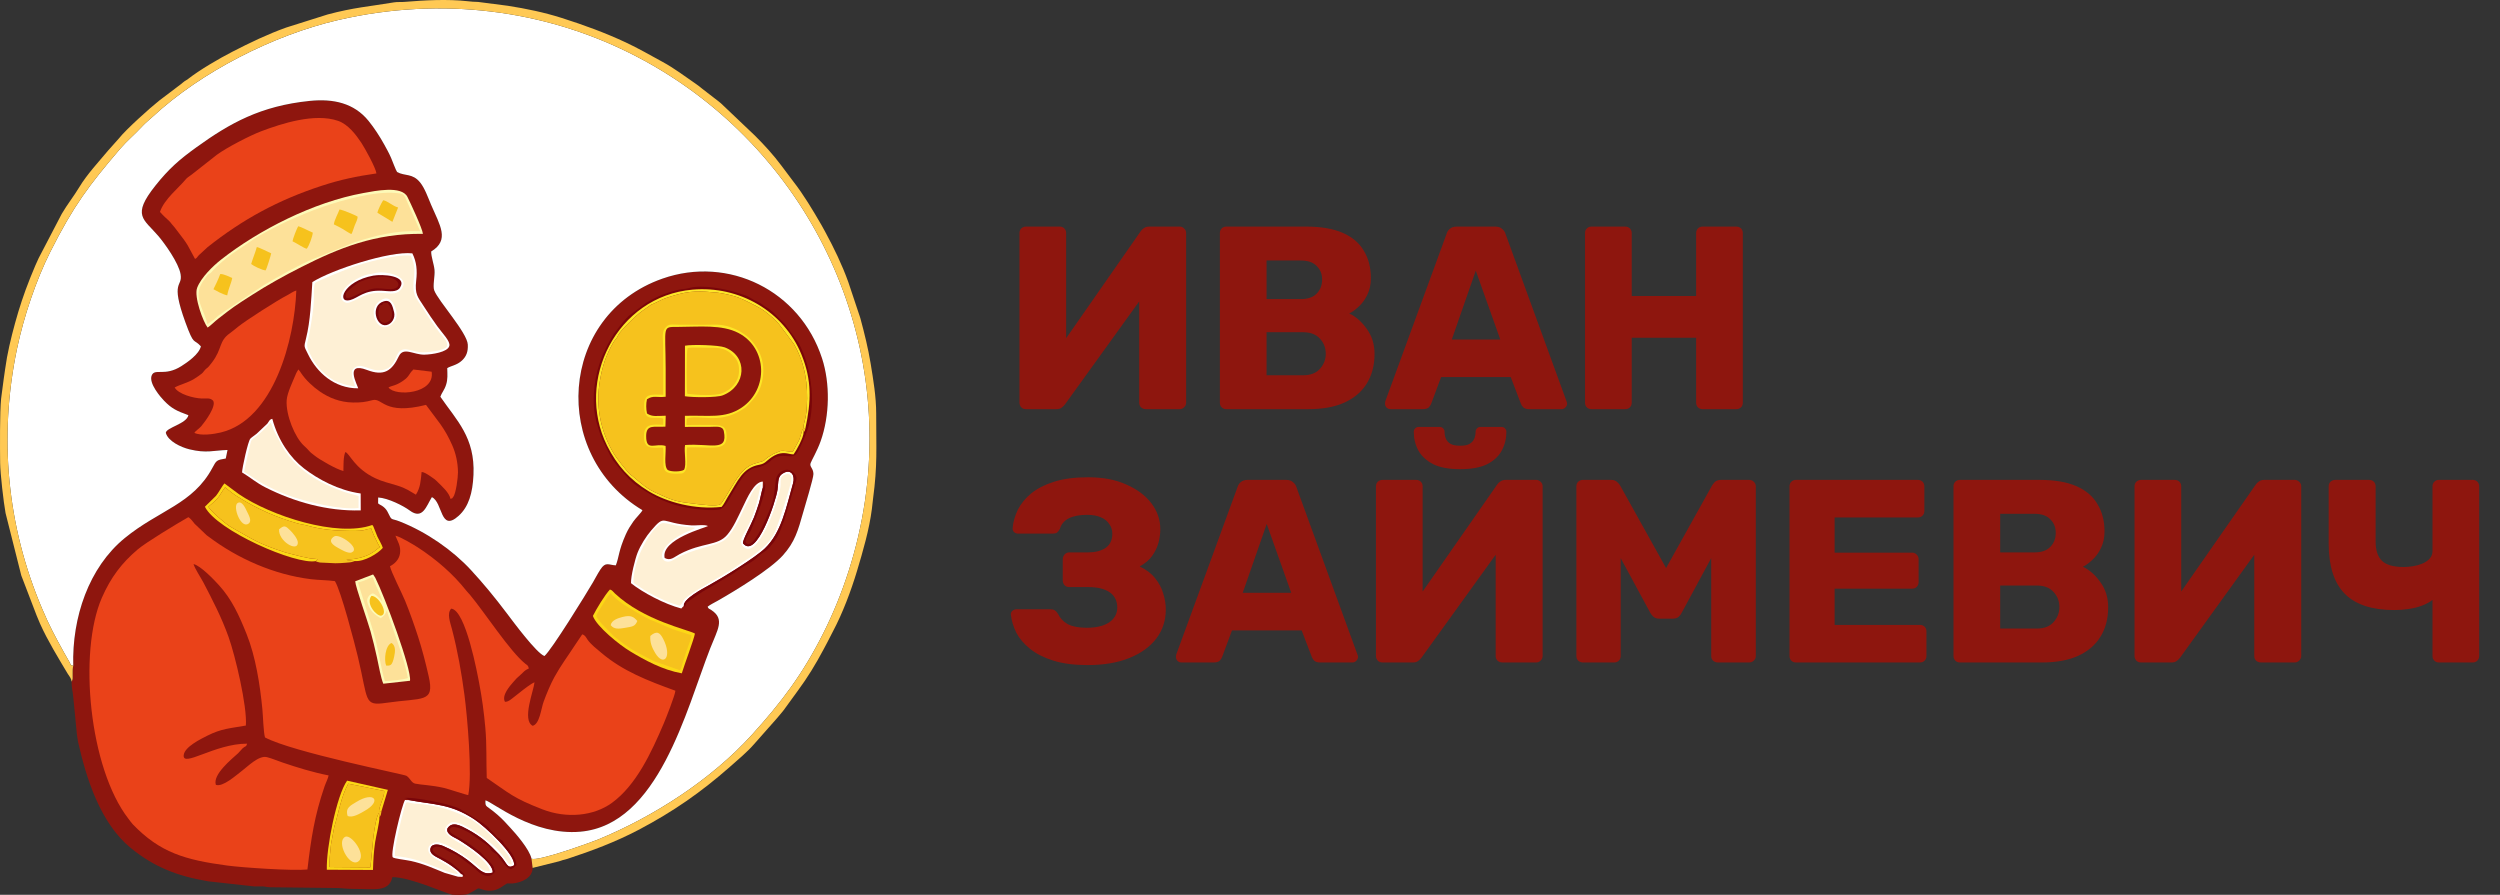 <svg width="1668" height="597" viewBox="0 0 1668 597" fill="none" xmlns="http://www.w3.org/2000/svg">
<rect x="0" y="0" width="1668" height="597" fill="#333333" stroke="none"/>
<g clip-path="url(#clip0_14053_13138)">
<path fill-rule="evenodd" clip-rule="evenodd" d="M48.867 444.182C48.408 446.216 48.439 447.543 48.458 449.615C48.48 452.114 48.718 453.318 47.749 454.832C47.749 459.393 48.574 461.18 48.844 464.768L51.353 490.278C51.672 492.019 51.816 493.835 52.109 495.127C57.739 519.94 67.072 549.487 87.615 566.092C102.904 578.451 118.283 584.577 139.085 588.032L169.349 591.391C171.161 591.487 173.146 591.289 174.958 591.385C177.449 591.518 177.646 591.935 180.537 591.971C195.532 592.156 209.505 592.297 224.852 592.486C228.417 592.53 231.14 593.074 235.476 593.069C249.801 593.052 259.415 595.52 261.814 585.224C273.954 585.224 297.83 596.274 301.672 596.921C302.838 597.117 310.291 597.34 312.275 596.458L312.997 596.06C314.094 595.492 314.667 595.259 315.589 594.726C320.723 591.758 317.891 592.68 323.681 593.962C329.288 595.204 333.35 592.858 336.261 590.729C339.231 588.556 338.416 589.729 341.701 589.465C347.51 588.997 355.364 585.955 355.367 579.06L354.618 572.891C353.207 566.518 343.928 555.981 340.599 552.402C337.34 548.899 335.658 546.864 331.968 543.644C324.144 536.817 323.711 539.06 323.901 533.996C328.631 535 355.369 557.742 387.279 554.902C439.294 550.272 457.635 474.154 473.893 432.476C478.705 420.141 483.811 413.163 474.673 407.066C473.023 405.965 472.621 406.29 472.143 404.782C473.872 403.397 476.719 402.024 478.694 400.902C491.197 393.799 514.048 379.793 522.335 370.543C530.282 361.674 532.386 354.245 535.995 341.444C537.018 337.817 542.796 318.93 542.725 316.234C542.621 312.243 539.941 311.511 540.839 308.978C541.499 307.114 545.179 300.97 547.526 294.372C553.608 277.275 553.925 255.898 548.481 239.126C533.782 193.831 486.092 170.38 441.917 185.916C372.527 210.32 367.072 303.534 428.646 340.4C428.063 341.879 424.18 345.605 422.499 348.037C420.608 350.772 419.053 353.141 417.519 356.579C412.626 367.547 413.063 371.694 410.875 377.21C405.952 376.967 404.137 374.523 400.582 379.966C398.675 382.887 397.158 385.898 395.671 388.444C391.123 396.227 367.805 434.005 363.243 437.702C357.948 435.78 342.675 415.187 338.381 409.489C329.931 398.277 322.432 389.237 314.252 380.361C302.159 367.239 284.693 354.96 266.54 347.856C260.828 345.621 261.551 347.723 258.928 342.169C258.15 340.523 257.343 339.447 255.996 338.3C254.366 336.913 253.692 337.064 252.265 335.855L252.316 331.911C258.951 332.326 269.125 337.447 273.351 340.602C282.012 347.068 284.439 337.624 288.152 331.688C295.608 335.179 293.535 355.393 305.989 344.163C312.664 338.144 315.355 329.035 315.905 316.802C317.027 291.849 304.697 280.563 293.796 264.687C294.727 261.958 296.423 260.472 297.629 256.705C298.821 252.985 298.508 249.82 298.392 245.634C300.647 244.108 304.844 243.738 308.251 240.511C311.124 237.788 312.342 234.753 312.117 229.923C311.744 221.93 292.278 200.684 289.707 193.718C288.597 190.71 290.296 184.181 289.909 180.099C289.544 176.259 287.634 171.347 287.692 167.79C300.332 160.164 293.375 150.107 287.69 136.777C285.516 131.681 283.46 125.661 280.341 121.775C275.233 115.411 270.089 117.656 264.947 114.769C264.088 113.604 261.845 107.457 260.932 105.35C259.511 102.071 257.902 99.237 256.373 96.448C253.514 91.233 249.634 85.256 245.849 80.603C236.213 68.756 222.434 65.723 206.709 67.313C173.8 70.64 153.282 82.265 131.173 98.182C119.668 106.465 112.673 112.555 103.65 123.895C87.652 144.003 95.844 145.978 105.646 157.466C109.969 162.534 119.242 175.496 120.478 182.937C121.99 192.044 113.332 186.546 123.695 215.04C129.616 231.318 128.999 225.497 134.031 231.064C132.839 236.461 124.708 241.934 120.973 244.302C109.772 251.403 103.358 245.474 101.24 250.438C99.02 255.642 107.215 265.046 109.494 267.385C114.519 272.542 117.574 274.049 125.708 277.015C124.551 282.775 110.961 285.212 110.627 288.783C112.136 294.384 120.721 298.404 126.392 299.787C137.838 302.577 142.488 300.503 151.806 300.219L150.625 305.912C144.519 306.926 144.403 307.146 141.72 312.152C128.683 336.484 106.214 340.212 83.23 359.001C59.241 378.61 47.981 411.959 48.867 444.182Z" fill="#8E160E"/>
<path fill-rule="evenodd" clip-rule="evenodd" d="M48.867 444.183C47.981 411.96 59.241 378.612 83.23 359.002C106.214 340.214 128.683 336.485 141.721 312.154C144.403 307.147 144.519 306.928 150.625 305.913L151.807 300.22C142.489 300.505 137.839 302.579 126.392 299.788C120.721 298.406 112.136 294.386 110.627 288.785C110.962 285.214 124.551 282.776 125.708 277.017C117.574 274.051 114.519 272.544 109.494 267.387C107.215 265.047 99.02 255.643 101.24 250.439C103.358 245.476 109.772 251.404 120.973 244.303C124.708 241.935 132.839 236.463 134.031 231.066C128.999 225.498 129.617 231.32 123.696 215.041C113.332 186.547 121.99 192.046 120.478 182.939C119.243 175.498 109.969 162.535 105.646 157.467C95.845 145.979 87.653 144.005 103.65 123.897C112.673 112.556 119.668 106.466 131.173 98.183C153.282 82.266 173.8 70.641 206.71 67.314C222.434 65.725 236.213 68.757 245.849 80.605C249.634 85.258 253.514 91.235 256.373 96.449C257.902 99.238 259.511 102.073 260.932 105.351C261.845 107.459 264.088 113.605 264.947 114.771C270.089 117.658 275.233 115.413 280.341 121.777C283.46 125.663 285.516 131.682 287.69 136.779C293.375 150.108 300.333 160.165 287.692 167.791C287.634 171.349 289.544 176.26 289.909 180.101C290.296 184.183 288.597 190.712 289.707 193.719C292.278 200.686 311.744 221.931 312.117 229.924C312.342 234.755 311.124 237.79 308.251 240.513C304.845 243.74 300.647 244.11 298.392 245.635C298.508 249.822 298.821 252.987 297.629 256.707C296.423 260.473 294.728 261.96 293.796 264.688C304.698 280.565 317.027 291.85 315.905 316.804C315.355 329.036 312.664 338.145 305.989 344.165C293.535 355.395 295.608 335.181 288.152 331.69C284.439 337.625 282.012 347.07 273.351 340.604C269.125 337.448 258.951 332.328 252.316 331.913L252.265 335.856C253.692 337.066 254.366 336.914 255.996 338.302C257.343 339.449 258.15 340.525 258.928 342.171C261.552 347.725 260.828 345.622 266.541 347.858C284.693 354.962 302.16 367.241 314.252 380.362C322.433 389.239 329.931 398.278 338.381 409.491C342.675 415.189 357.948 435.782 363.243 437.703C367.805 434.007 391.124 396.228 395.671 388.445C397.158 385.9 398.675 382.888 400.582 379.968C404.137 374.524 405.952 376.969 410.875 377.211C413.063 371.695 412.626 367.549 417.519 356.58C419.053 353.143 420.608 350.774 422.499 348.039C424.18 345.607 428.063 341.881 428.646 340.401C367.072 303.536 372.527 210.321 441.917 185.918C486.092 170.382 533.782 193.833 548.482 239.127C553.925 255.899 553.608 277.276 547.526 294.373C545.179 300.971 541.499 307.116 540.839 308.98C539.941 311.513 542.621 312.245 542.725 316.236C542.796 318.931 537.018 337.818 535.995 341.445C532.386 354.247 530.282 361.676 522.335 370.545C514.048 379.794 491.197 393.8 478.695 400.903C476.719 402.025 473.872 403.398 472.143 404.783C472.622 406.292 473.023 405.966 474.674 407.068C483.811 413.164 478.705 420.143 473.893 432.477C457.635 474.156 439.294 550.274 387.279 554.904C355.369 557.744 328.631 535.001 323.901 533.997C323.711 539.062 324.144 536.818 331.968 543.646C335.658 546.866 337.341 548.901 340.599 552.404C343.928 555.982 353.207 566.52 354.618 572.893C358.848 575.046 395.687 561.492 398.765 560.229C436.24 544.852 474.687 520.02 501.795 490.102C521.428 468.434 535.613 449.747 549.397 422.289C562.35 396.485 572.39 366.263 577.114 334.106C595.406 209.601 529.725 89.654 419.646 35.142C363.175 7.177 295.421 -2.785 225.629 13.374C182.16 23.439 133.954 48.184 102.177 77.605C99.196 80.365 97.222 81.75 94.603 84.6C90.038 89.569 84.74 93.932 80.161 99.286C59.412 123.54 49.025 137.303 33.544 168.078C24.127 186.796 15.818 211.387 11.356 232.709C-0.955 291.536 4.68 350.952 28.034 405.976C33.017 417.716 36.76 424.584 42.585 435.167L46.434 441.906C47.87 444.425 46.219 443.451 48.867 444.183Z" fill="white"/>
<path fill-rule="evenodd" clip-rule="evenodd" d="M205.107 580.124C207.576 559.275 209.837 544.315 216.503 524.808C217.372 522.264 218.878 519.428 219.25 517.364C208.854 515.322 198.254 512.073 188.301 508.678C185.148 507.602 181.56 506.066 178.167 505.185C172.639 503.75 165.231 511.499 160.987 514.654C157.478 517.263 148.662 525.318 144.018 523.648C141.748 516.787 154.513 506.534 158.921 502.505C160.04 501.483 160.769 500.304 161.868 499.29C163.774 497.529 164.221 498.576 164.87 496.172C143.29 496.101 121.379 512.583 122.59 503.65C123.321 498.249 133.907 493.067 138.315 490.857C147.931 486.036 153.169 486.039 164.042 484.082C165.02 471.347 156.933 437.371 152.5 424.985C147.812 411.888 141.906 400.503 135.665 388.558C134.162 385.68 129.866 379.199 129.131 376.349C133.827 377.386 142.843 386.853 146.114 390.464C154.65 399.885 159.438 410.326 164.542 423.074C170.532 438.034 173.458 456.631 175.051 473.11C175.494 477.697 175.759 488.27 176.798 492.012C195.135 501.814 269.49 516.601 271.119 517.586C273.735 519.167 274.36 522.272 277.026 522.843C281.009 523.695 287.992 523.802 296.194 525.702C299.403 526.446 311.34 530.482 312.414 530.472C315.206 517.103 311.813 478.287 309.898 463.812C307.917 448.839 305.353 434.354 301.589 419.909C300.302 414.973 298.05 409.383 301.032 406.082C310.724 406.851 318.559 449.845 319.672 455.607C321.572 465.442 322.92 475.459 323.821 485.676C324.842 497.251 324.351 507.708 324.76 519.046C340.094 529.427 342.015 532.264 361.887 539.983C378.08 546.273 396.184 544.504 408.345 535.617C424.53 523.787 434.556 502.158 442.836 482.743C444.371 479.143 450.463 463.671 450.622 460.853C431.946 454.093 415.562 447.723 401.309 435.644C398.197 433.006 394.216 430.023 391.867 426.594C390.823 425.07 390.496 423.838 388.46 423.242L383.715 430.293C378.95 437.672 374.219 443.861 369.88 451.782C367.416 456.28 364.657 462.802 362.695 468.212C361.004 472.875 360.079 483.088 355.398 484.254C348.084 480.432 356.08 460.951 356.624 455.231C354.384 456.053 348.837 460.367 346.949 461.916C345.258 463.303 344.459 463.886 342.556 465.359C341.024 466.545 339.078 468.343 336.905 468.248C334.524 463.946 340.321 457.53 342.402 455.127C344.402 452.818 344.86 452.318 347.162 450.338C349.725 448.134 349.639 447.436 352.849 445.985C352.207 443.724 352.057 444.105 350.428 442.793C340.082 434.462 323.396 408.604 313.511 396.787C312.555 395.644 312.054 395.291 311.138 394.128C302.277 382.876 290.997 373.194 278.89 365.307C276.09 363.482 267.078 358.059 263.831 357.421C265.181 361.075 267.682 364.354 266.856 369.438C266.184 373.575 263.063 376.336 260.203 377.783C260.745 381.202 268.372 396.12 270.266 400.8C273.492 408.768 276.272 416.576 279.011 425.038C281.707 433.366 284.023 442.416 286.01 451.159C290.121 469.245 282.273 465.348 257.483 468.958C242.61 471.124 245.781 467.585 238.829 438.44C236.638 429.254 227.496 394.16 223.458 387.732C218.342 387.008 212.737 387.087 207.407 386.433C182.842 383.418 158.651 372.744 139.248 358.12C137.89 357.096 138.023 357.342 136.794 356.083L129.907 349.52C128.893 348.348 127.314 345.961 125.642 345.066C117.761 349.55 97.331 361.935 91.893 366.562C81.341 375.541 73.998 385.053 68.001 398.741C52.041 435.168 59.608 512.642 85.645 546.203C86.651 547.499 87.726 549.071 88.592 549.97C106.791 568.857 123.439 573.718 151.709 577.505C161.961 578.879 195.761 581.133 205.107 580.124Z" fill="#EA4219"/>
<path fill-rule="evenodd" clip-rule="evenodd" d="M460.006 192.109C454.779 193.517 455.821 191.94 445.2 195.48C439.854 197.262 436.23 199.054 431.548 201.792C431.434 201.858 431.293 201.939 431.178 202.004L419.301 210.903C416.252 213.815 414.374 216.685 413.852 217.188L409.93 222.245C409.833 222.378 409.558 222.765 409.466 222.907L405.537 229.64C405.188 230.367 405.07 230.607 404.779 231.214C402.216 236.558 402.047 236.431 400.017 242.502C395.817 255.06 394.587 270.472 398.324 282.903C401.779 294.396 401.549 292.645 406.495 302.716L408.435 306.328C409.146 307.506 408.486 306.461 408.861 307.046L414.159 313.486C417.596 317.565 421.332 321.832 425.899 324.764C434.21 330.1 436.503 331.856 447.232 335.865C455.205 338.843 471.023 341.194 479.773 340.044C483.153 339.6 486.204 333.502 487.893 330.539C489.651 327.456 495.166 317.861 498.039 315.423C504.474 309.967 504.312 314.012 512.322 308.979C514.564 307.57 514.941 306.124 517.821 305C524.139 302.534 528.448 306.647 531.601 302.486C533.166 300.42 536.447 292.633 537.559 289.996C545.011 272.304 542.019 245.823 532.74 228.641L524.91 217.901C524.558 217.461 524.405 217.104 524.012 216.555L515.897 208.422C512.619 205.81 514.232 206.651 510.704 204.622C508.007 203.07 509.573 203.207 504.834 200.998C504.701 200.936 503.393 200.318 503.285 200.262L499.026 197.777C496.668 196.696 494.828 196.292 492.078 195.37C484.77 192.919 468.946 189.701 460.006 192.109Z" fill="#790509"/>
<path fill-rule="evenodd" clip-rule="evenodd" d="M536.19 288.239C536.903 287.484 536.759 288.419 537.295 286.182C536.783 285.937 535.502 286.558 536.396 282.826C537.577 277.891 537.887 277.48 538.297 271.414C539.288 256.719 537.082 242.179 529.594 229.43L519.77 216.312C519.384 215.894 519.175 215.642 518.708 215.138C514.966 211.092 509.675 206.822 504.514 204.195C500.117 201.957 497.298 200.422 492.663 198.524C490.144 197.493 482.143 195.593 478.861 195.273C467.043 194.121 460.59 193.74 448.862 197.386C442.327 199.418 442.465 199.532 436.933 202.229C436.098 202.637 435.05 202.979 434.233 203.414L428.973 207.162C428.875 207.229 428.738 207.319 428.64 207.386C424.7 210.053 414.177 220.267 412.445 223.658C411.854 224.813 412.181 224.398 411.717 225.149C411.415 225.636 411.02 226.05 410.745 226.394C408.306 229.433 406.342 233.901 404.662 237.758C403.894 239.522 403.088 241.976 402.509 244.023C397.656 261.192 397.865 277.477 405.282 294.372C409.545 304.084 412.807 307.285 418.659 314.619C420.285 316.658 421.641 317.214 423.102 318.559L427.684 322.415C430.525 324.709 433.334 326.798 436.788 328.381C449.548 334.231 450.914 334.685 464.675 336.27C467.959 336.648 477.76 337.978 480.518 336.55C481.725 335.925 486.134 328.059 487.162 326.428C491.158 320.089 495.511 311.644 503.592 309.257C514.176 306.131 505.647 308.982 515.767 302.949L520.709 300.92C523.612 300.404 526.757 301.649 528.947 301.356L533.035 293.849C533.179 293.557 533.475 292.819 533.55 292.63L535.536 286.205L536.19 288.239Z" fill="#F6C21D"/>
<path fill-rule="evenodd" clip-rule="evenodd" d="M47.749 454.831C48.718 453.316 48.48 452.113 48.458 449.614C48.44 447.542 48.408 446.215 48.867 444.18C46.219 443.448 47.87 444.422 46.434 441.903L42.585 435.164C36.76 424.581 33.017 417.713 28.034 405.973C4.68 350.949 -0.956 291.533 11.356 232.706C15.818 211.384 24.127 186.794 33.544 168.075C49.025 137.3 59.412 123.538 80.161 99.283C84.74 93.93 90.038 89.566 94.603 84.597C97.222 81.747 99.196 80.362 102.177 77.602C133.954 48.181 182.16 23.436 225.629 13.371C295.421 -2.788 363.175 7.174 419.646 35.139C529.724 89.651 595.406 209.598 577.114 334.103C572.39 366.26 562.35 396.482 549.397 422.286C535.613 449.744 521.428 468.431 501.795 490.1C474.687 520.017 436.24 544.849 398.765 560.226C395.687 561.489 358.847 575.043 354.618 572.89L355.367 579.058L372.89 574.696C374.568 574.24 374.102 574.281 375.427 573.871C376.461 573.55 377.49 573.38 378.522 573.043C394.792 567.73 410.81 561.696 425.918 553.754C449.009 541.613 467.657 528.679 486.951 511.677C491.89 507.324 498.915 501.413 503.133 496.478L517.859 479.823C518.525 479.047 519.03 478.509 519.665 477.706C520.847 476.21 521.974 475.094 522.957 473.713L532.392 460.733C538.756 452.163 544.369 442.901 549.385 433.456C550.174 431.971 550.961 430.462 551.918 428.705L555.724 421.303C562.155 409.223 567.767 394.325 571.708 381.248C575.749 367.837 579.937 353.431 581.705 339.691C582.065 336.902 582.13 335.496 582.51 332.65C585.492 310.301 584.586 299.534 584.592 275.893C584.595 264.783 582.671 253.381 580.905 242.596C579.239 232.425 576.718 222.214 574.066 212.45C573.61 210.77 573.653 211.241 573.24 209.913L565.947 188.067C561.841 176.657 556.366 165.332 550.582 154.679C549.627 152.921 548.996 151.706 547.992 149.984C542.254 140.146 536.284 130.023 529.282 121.062L521.347 110.504C516.018 103.341 510.062 96.852 503.758 90.548L481.057 68.979C479.821 67.876 478.236 66.721 476.996 65.755L468.461 59.16C467.018 57.964 465.945 57.107 464.336 55.999C456.991 50.946 449.916 45.561 442.064 41.287C433.865 36.823 425.998 32.268 417.509 28.297C403.65 21.813 389.576 16.691 374.941 12.024C363.174 8.273 351.116 5.78 338.838 3.857L318.988 1.292C315.915 1.224 314.483 1.083 312.166 0.83C298.143 -0.705 283.652 0.154 269.629 1.277C267.053 1.484 265.254 1.177 262.676 1.609C246.433 4.331 235.944 5.004 218.6 9.648L190.918 18.391C178.393 22.885 166.761 28.497 154.969 34.557C145.929 39.203 133.093 46.713 125.472 52.692C124.343 53.578 124.251 53.435 123.089 54.232C122.023 54.964 121.965 55.204 120.925 55.99L106.257 67.1C100.552 71.536 83.681 86.738 79.367 92.326L72.235 100.323C65.894 107.915 57.971 116.417 52.968 124.766C49.302 130.884 44.801 136.484 41.193 142.691L25.83 172.158C25.11 173.746 24.377 175.451 23.56 177.174L20.445 184.706C20.274 185.117 20.107 185.558 19.966 185.908C16.069 195.655 12.771 205.602 10.007 215.736C7.282 225.726 4.826 235.821 3.442 246.155C3.18 248.105 2.806 250.834 2.523 252.521L0.752 265.881C-0.2 274.992 -0.023 299.473 0.095 308.978C0.181 315.925 2.385 335.125 3.71 342.347L14.202 383.971L24.453 410.705C25.359 412.817 25.838 414.16 26.772 416.231C31.98 427.786 38.674 438.573 45.127 449.431C46.259 451.337 47.569 452.381 47.749 454.831Z" fill="#FFC954"/>
<path fill-rule="evenodd" clip-rule="evenodd" d="M106.734 141.404C107.924 142.621 108.82 143.745 109.961 144.767C114.98 149.262 112.497 147.228 116.492 151.703L122.533 159.657C123.451 160.952 124.433 162.293 125.233 163.701L130.125 172.75C131.607 172.031 131.334 171.713 132.655 170.275L138.491 164.903C161.922 146.3 185.645 133.427 214.682 123.937C227.018 119.906 237.8 117.616 251.159 115.709C250.678 111.819 243.247 98.537 241.143 95.356C237.603 90.006 232.281 82.946 225.562 80.627C209.983 75.248 187.834 82.449 174.268 87.582C166.689 90.45 151.267 98.442 144.68 103.279L127.736 116.598C126.021 117.972 125.124 118.149 123.725 119.883C119.527 125.084 109.444 132.977 106.734 141.404Z" fill="#EA4219"/>
<path fill-rule="evenodd" clip-rule="evenodd" d="M208.399 188.209C207.564 200.42 207.157 213.998 204.148 225.984C202.68 231.836 202.868 230.845 205.559 236.413C211.328 248.35 222.942 259.198 238.986 259.088C238.672 257.221 229.421 240.939 244.866 246.845C256.238 251.194 261.51 247.404 266.106 237.684C269.168 231.209 276.072 236.764 283.109 236.634C288.089 236.542 298.678 235.003 299.799 230.836C300.638 227.712 295.165 222.435 291.634 217.495C288.516 213.133 285.845 209.217 282.592 204.129C278.773 198.157 276.638 196.405 277.689 187.203C278.463 180.426 277.978 174.755 275.116 169.032C259.791 167.392 221.419 179.99 208.399 188.209Z" fill="white"/>
<path fill-rule="evenodd" clip-rule="evenodd" d="M236.836 257.998C236.074 253.222 234.538 254.285 234.773 247.317C239.356 240.685 244.626 246.393 251.216 246.964C259.542 247.685 262.146 243.472 264.537 237.685C267.71 230.007 273.221 234.006 279.861 234.984C283.328 235.494 296.851 234.152 298.26 231.066C298.743 228.12 296.456 225.577 294.861 223.82C291.471 220.087 284.552 209.617 281.467 204.674C277.871 198.912 275.251 197.01 275.9 188.459C276.53 180.172 277.381 178.47 274.108 170.557C264.556 169.423 243.015 175.328 234.836 178.309C232.455 179.176 211.041 187.568 210.196 188.903C209.179 190.509 209.517 197.671 209.421 200.277C209.206 206.181 207.771 214.81 206.728 220.857C204.967 231.071 203.148 229.424 208.192 238.696C211.651 245.056 216.95 250.377 222.522 253.577C223.778 254.297 225.248 254.815 226.824 255.438C230.366 256.837 233.182 257.163 236.836 257.998Z" fill="#FEF0D5"/>
<path fill-rule="evenodd" clip-rule="evenodd" d="M229.111 314.264C229.242 310.501 228.958 304.742 230.433 301.581C233.407 302.685 236.429 312.488 250.464 319.104C255.152 321.314 259.616 322.298 264.805 323.887C271.203 325.845 273.018 327.522 277.505 330.048C280.502 325.238 280.697 320.875 281.288 314.957C282.927 314.888 285.326 316.538 287.163 317.765C289.882 319.58 290.248 319.832 292.436 322.032C294.861 324.469 299.689 328.69 300.585 332.851C302.489 332.095 301.281 332.873 302.381 331.553C304.215 329.352 305.585 318.539 305.556 315.111C305.5 308.603 304.072 302.337 301.73 297.08C299.229 291.469 296.988 287.489 293.865 283.041L284.23 270.139C256.026 277.222 255.318 265.191 248.555 266.97C243.582 268.277 240.813 268.636 235.473 268.555C226.732 268.421 219.411 265.324 213.587 261.353C208.898 258.155 203.983 253.586 200.869 248.895C200.861 248.883 200.225 247.882 200.206 247.857L199.052 246.48L197.712 248.832C195.411 254.395 191.618 262.104 191.274 266.947C190.575 276.818 196.768 291.879 202.805 297.378C204.188 298.637 204.895 299.318 206.144 300.733C207.65 302.44 208.277 302.615 210.078 304.104C212.875 306.414 224.368 313.14 229.111 314.264Z" fill="#EA4219"/>
<path fill-rule="evenodd" clip-rule="evenodd" d="M442.426 230.504L442.574 263.362C434.629 263.259 429.685 262.234 429.748 270.84C429.832 282.317 436.972 277.399 442.538 279.257L442.571 283.42C436.288 283.317 429.647 282.014 429.64 291.011C429.634 300.013 434.725 298.659 442.43 298.589C443.842 311.586 438.401 317.151 455.145 315.863C460.278 313.986 457.574 303.976 458.374 298.496C475.05 297.909 484.942 301.487 484.778 291.021C484.667 283.947 481.469 283.653 475.326 283.535C469.562 283.423 463.774 283.518 457.989 283.565L458.169 279.258C466.838 276.181 479.011 283.376 494.797 273.522C496.468 272.478 497.182 272.164 498.33 270.944C502.126 266.906 506.067 263.347 507.998 256.36C510.884 245.922 508.95 236.466 502.268 228.246C499.961 225.407 498.558 224.282 495.719 222.398C490.783 219.12 483.999 216.418 477 216.6C468.985 216.809 460.918 216.613 452.903 216.655C447.464 216.684 446.217 215.592 443.406 219.4C441.464 222.031 442.426 227.077 442.426 230.504Z" fill="#FDE727"/>
<path fill-rule="evenodd" clip-rule="evenodd" d="M138.531 218.568C140.512 217.298 143.229 214.501 145.45 212.772C155.656 204.823 156.313 204.398 168.128 196.804C178.271 190.284 189.425 184.058 201.09 178.158C225.962 165.578 250.34 155.534 282.176 156.041C281.945 152.714 273.618 134.874 271.848 131.379C267.935 123.659 250.465 127.336 242.44 128.792C209.205 134.82 172.699 153.405 147.43 173.28C142.299 177.315 134.184 185.037 131.529 192.043C129.271 197.998 135.649 215.036 138.531 218.568Z" fill="#FDFAB8"/>
<path fill-rule="evenodd" clip-rule="evenodd" d="M444.132 246.196V264.706C438.08 265.386 435.902 263.628 431.674 266.377C430.959 269.356 431.04 272.868 431.678 275.865C435.304 278.322 438.552 277.425 444.167 277.36L443.98 284.647C436.603 285.176 431.116 282.75 431.121 291.014C431.127 301.442 437.106 295.451 444.085 297.526C444.467 301.993 442.726 310.969 445.495 313.55C447.438 314.85 454.165 314.93 456.388 313.441C458.259 310.248 456.235 301.281 457.072 296.914C474.264 295.666 485.762 301.905 482.957 287.802C482.176 283.879 477.996 284.791 473.638 284.799L456.961 284.833L456.971 277.429C472.673 276.939 483.671 279.525 494.882 271.931C512.787 259.804 512.201 232.302 492.673 222.148C481.587 216.384 466.633 218.085 452.343 218.12C441.523 218.148 444.057 217.147 444.132 246.196Z" fill="#8E160E"/>
<path fill-rule="evenodd" clip-rule="evenodd" d="M138.32 216.254L142.384 213.558C148.155 208.262 146.586 210.316 149.199 208.085L175.793 190.357C184.257 185.297 200.203 176.285 209.108 172.719L236.583 161.649C251.165 156.934 264.403 153.662 280.367 154.241L270.187 131.325C269.034 129.41 268.201 129.133 264.226 128.77C249.744 127.451 228.485 133.484 215.565 137.921C207.122 140.82 199.962 143.904 191.743 147.554C187.906 149.258 171.474 157.622 167.829 160.574L155.101 169.197C151.647 171.501 144.308 177.737 141.639 180.94C139.378 183.654 139.389 181.78 137.352 185.05C135.786 187.565 135.947 186.424 134.027 190.127C129.231 199.374 136.999 208.274 138.32 216.254Z" fill="#FDE199"/>
<path fill-rule="evenodd" clip-rule="evenodd" d="M116.549 258.522C118.848 262.855 128.893 265.67 134.583 265.882C137.837 266.002 140.053 265.197 142.176 267.322C144.57 270.919 136.798 281.42 134.201 284.457C132.938 285.935 130.357 287.547 129.67 288.783C133.814 290.939 142.603 289.69 147.313 288.55C182.807 279.957 196.569 226.359 197.697 193.82C195.616 194.403 193.449 196.081 191.419 197.106C185.168 200.263 163.972 213.833 158.65 218.152C156.905 219.568 155.072 221.14 153.354 222.354C145.825 227.675 148.456 232.63 141.457 241.798C137.705 246.712 139.201 244.337 136.821 246.737C135.879 247.687 135.798 248.23 134.762 249.156C133.864 249.959 131.037 251.883 129.485 252.833C125.13 255.498 120.145 256.535 116.549 258.522Z" fill="#EA4219"/>
<path fill-rule="evenodd" clip-rule="evenodd" d="M508.89 325.591L508.963 321.305C503.101 321.396 498.292 332.755 495.801 337.884C492.279 345.136 489.354 352.009 485.148 356.897C478.721 364.368 468.816 361.721 453.607 369.637C449.829 371.604 447.461 374.464 443.461 372.279C440.697 359.786 471.253 351.903 472.384 350.985C470.337 349.776 464.383 350.753 461.301 350.544C440.474 349.135 444.287 342.516 434.5 353.888C431.088 357.852 427.409 363.704 425.39 368.771C423.733 372.93 420.84 384.566 421.002 389.091C428.457 395.142 443.483 403.162 454.585 405.998C455.059 405.41 455.585 404.852 456.263 404.262C455.537 399.768 468.983 392.693 472.883 390.558C482.084 385.519 503.852 372.149 510.37 365.865C521.393 355.237 524.49 338.805 529.11 322.525C530.563 317.403 528.031 313.059 523.204 315.372C518.523 317.616 519.583 320.875 518.763 326.715C517.668 334.517 504.652 373.505 495.753 362.514C495.098 360.945 501.222 349.898 503.105 345.108C504.243 342.212 505.515 338.454 506.408 335.641C507.046 333.631 508.488 326.376 508.89 325.591Z" fill="white"/>
<path fill-rule="evenodd" clip-rule="evenodd" d="M507.667 323.051C503.511 323.896 500.982 330.868 499.028 334.414C496.721 338.602 494.784 343.346 492.411 347.935C490.09 352.423 487.415 356.804 484.079 359.748C479.012 364.218 467.762 364.683 454.271 370.854C452.405 371.708 448.956 373.986 447.633 374.415C440.333 376.776 436.193 365.885 456.405 355.688C459.253 354.252 462.59 353.364 463.844 352.121C441.709 350.396 443.803 346.351 438.246 351.457C436.449 353.108 434.813 355.19 433.402 357.274C427.709 365.683 422.13 378.857 422.754 388.959C425.376 390.61 427.089 391.841 429.538 393.403C432.186 395.092 434.246 396.132 437.121 397.617C439.798 399 442.129 399.994 444.766 401.164C447.245 402.264 450.606 403.241 453.464 404.156C457.942 400.591 452.097 402.465 462.801 395.081L486.712 380.917C490.774 378.545 494.39 375.64 498.196 373.31C499.475 372.527 499.691 372.53 500.961 371.601C507.488 366.827 513.632 362.417 517.125 354.707C518.808 350.993 528.677 321.672 528.084 318.553C527.447 315.206 523.785 316.193 522.083 317.624C520.116 319.278 521.196 322.259 520.561 325.679C518.535 336.594 505.909 373.229 496.112 364.978C491.905 361.435 496.628 355.896 498.669 351.866C503.641 342.046 505.531 333.315 507.667 323.051Z" fill="#FEF0D5"/>
<path fill-rule="evenodd" clip-rule="evenodd" d="M210.699 374.372C211.385 374.836 210.532 374.494 212.029 374.969C212.358 375.073 213.13 375.258 213.469 375.322L223.708 375.801C225.979 375.775 228.185 375.696 230.444 375.479C232.808 375.251 234.149 375.317 236.178 374.52C236.273 374.483 236.455 374.408 236.576 374.323L232.675 373.897C231.595 373.721 231.646 373.746 231.138 373.503C237.947 372.866 243.65 371.997 249.303 368.16L253.411 364.996L251.986 362.46C250.91 360.249 247.976 354.395 247.805 352.665C242.141 353.24 245.064 354.293 233.795 354.202C223.8 354.121 214.659 353.438 205.021 350.677C202.859 350.057 200.845 349.908 198.636 349.277C184.39 345.214 171.614 339.578 159.045 331.698C157.119 330.49 156.116 329.852 154.328 328.5L151.249 326.01C151.185 325.961 151.046 325.861 150.989 325.815C150.589 325.498 150.548 325.438 150.186 325.117C145.831 330.983 147.471 331.183 138.988 338.098C140.343 340.795 149.788 348.862 153.007 350.992C153.756 351.487 154.448 351.834 155.187 352.252C169.655 360.433 172.627 362.814 190.666 368.679L202.033 371.582C204.147 371.817 205.418 372.388 207.686 372.663C208.51 372.763 209.157 372.728 210.303 372.863C210.854 372.928 211.384 372.971 211.932 373.114L210.699 374.372Z" fill="#F6C21D"/>
<path fill-rule="evenodd" clip-rule="evenodd" d="M308.9 583.547C307.425 583.34 306.93 582.108 305.421 580.848C304.294 579.907 302.932 578.888 301.61 577.933C299.105 576.124 296.205 574.44 293.584 573.024C290.853 571.547 286.874 569.967 287.107 566.796C287.401 562.785 292.099 562.958 295.579 564.404C301.489 566.86 307.571 570.513 311.897 573.776C319.84 579.768 322.018 584.256 328.78 582.144C329.209 575.26 311.849 563.854 305.865 560.225C303.331 558.689 297.315 556.652 298.554 552.723C301.739 547.666 307.41 550.951 311.705 553.23C321.04 558.184 326.356 563.147 333 570.064C338.671 575.968 338.031 580.117 342.993 577.379C344.308 570.46 323.439 551.214 316.576 546.724C300.371 536.123 290.084 537.065 273.019 533.84L270.221 533.766C268.114 536.861 260.087 570.011 262.097 572.019C262.977 572.906 270.799 573.7 274.238 574.461C278.186 575.335 282.065 576.552 285.772 577.953C289.648 579.418 293.027 580.939 296.675 582.373L305.563 584.938C310.23 585.279 308.229 584.882 308.9 583.547Z" fill="white"/>
<path fill-rule="evenodd" clip-rule="evenodd" d="M161.493 315.203C167.163 318.599 170.864 322.041 177.18 325.229C196.088 334.775 218.299 341.199 240.691 340.523L240.639 329.253C225.724 327.185 211.894 319.575 202.789 312.516C193.838 305.576 185.648 294.191 181.68 279.449C179.782 279.726 179.332 281.473 178.366 282.65L171.147 289.45C169.702 290.633 168.135 291.57 167.041 292.658C165.502 294.19 161.601 311.976 161.493 315.203Z" fill="white"/>
<path fill-rule="evenodd" clip-rule="evenodd" d="M395.581 410.947C398.012 418.013 413.345 430.294 420.338 434.507C430.192 440.446 441.849 446.897 454.897 449.252C456.636 443.425 463.026 426.53 463.659 422.715C458.95 419.989 429.7 414.136 410.221 395.918C408.747 394.54 408.611 393.847 406.952 393.312C403.545 397 397.992 406.082 395.581 410.947Z" fill="#FCD816"/>
<path fill-rule="evenodd" clip-rule="evenodd" d="M162.846 314.815C168.964 318.307 169.456 319.72 178.56 324.402C184.381 327.395 190.362 329.987 196.343 331.885C207.005 335.269 226.728 340.198 239.234 338.992L239.268 330.964C235.531 329.784 232.417 329.214 228.778 327.889C218.803 324.256 210.51 320.365 202.504 313.911C197.229 309.659 193.572 305.795 189.551 299.972L182.511 286.895C181.824 285.222 181.53 283.499 180.559 281.922C178.878 283.23 176.93 286.462 171.04 291.022C170.137 291.721 168.098 293.101 167.647 293.97C166.967 295.279 163.558 311.769 162.846 314.815Z" fill="#FEF0D5"/>
<path fill-rule="evenodd" clip-rule="evenodd" d="M263.508 571.167C283.351 572.672 296.134 582.506 305.495 583.229C304.708 581.186 304.187 581.426 302.265 580.077C301.092 579.254 300.159 578.431 298.657 577.485C296.052 575.843 293.21 574.472 290.442 572.845C281.235 567.433 287.161 560.314 294.199 562.355C301.152 564.372 312.413 572.237 318.174 577.057C321.631 579.949 320.828 580.834 326.789 581.311C326.947 576.28 313.972 566.838 310.041 564.458C305.698 561.827 295.893 557.12 296.937 553.051C297.387 551.298 299.686 549.026 301.65 548.65C307.567 547.517 320.399 556.961 324.144 559.907C333.208 567.036 332.581 567.59 338.611 575.105C339.726 576.495 339.584 576.558 341.346 576.689C341.766 573.3 336.392 567.146 334.392 564.766C329.605 559.072 320.048 549.754 313.908 546.516C301.572 540.008 290.265 537.084 276.376 536.09C271.337 535.73 271.24 533.496 269.892 538.451C267.957 545.566 263.064 564.577 263.508 571.167Z" fill="#FEF0D5"/>
<path fill-rule="evenodd" clip-rule="evenodd" d="M453.719 447.23C454.499 445.974 455.305 442.948 455.789 441.271C456.358 439.297 457.032 437.699 457.648 435.515C458.428 432.75 461.557 425.811 461.312 423.834L453.696 421.393C446.185 419.149 441.831 416.563 435.773 414.245C435.645 414.196 435.493 414.149 435.366 414.1C435.236 414.05 435.085 414 434.955 413.949C430.456 412.169 420.04 405.823 415.577 402.954C413.549 401.651 408.261 397.273 407.513 395.742L405.429 398.137C405.357 398.227 405.247 398.35 405.177 398.442L398.924 408.531C397.619 410.888 397.527 411.155 399.104 413.204C399.536 413.765 400.045 414.415 400.579 415.095C401.103 415.764 400.812 415.366 401.302 416.031L409.617 424.562C411.372 425.791 412.354 426.606 414.023 427.932C421.43 433.817 427.536 436.62 435.785 440.848C435.904 440.909 436.046 440.984 436.165 441.046C436.283 441.107 436.424 441.186 436.542 441.248L453.719 447.23Z" fill="#F6C21D"/>
<path fill-rule="evenodd" clip-rule="evenodd" d="M253.142 545.245C254.281 543.961 254.28 542.857 254.567 540.957C253.471 542.319 253.214 541.629 252.851 541.514C253.098 537.108 256.587 531.704 256.343 527.755L232.327 522.891C227.417 531.87 225.548 543.932 222.972 551.888L220.86 563.292C220.35 568.655 219.661 573.314 219.783 578.502L247.079 578.724C248.278 570.764 248.988 548.844 252.848 542.308C252.882 542.491 252.992 544.347 253.142 545.245Z" fill="#F6C21D"/>
<path fill-rule="evenodd" clip-rule="evenodd" d="M236.998 387.831C237.045 391.093 245.482 414.975 247.212 421.202C248.874 427.184 250.134 432.516 251.479 438.579C252.545 443.382 254.13 452.471 255.733 456.178L273.553 454.207C274.746 446.798 256.729 398.066 250.38 385.446L248.926 383.266L236.998 387.831Z" fill="#FDFAB8"/>
<path fill-rule="evenodd" clip-rule="evenodd" d="M456.959 264.376C462.078 265.202 478.131 265.365 482.24 263.761C498.179 257.538 499.111 237.599 483.55 231.772C479.417 230.225 461.917 229.722 457.011 230.647L456.959 264.376Z" fill="#FDE727"/>
<path fill-rule="evenodd" clip-rule="evenodd" d="M458.566 262.781C464.45 263.464 476.916 264.378 482.004 262.294C488.074 259.807 492.759 254.906 493.087 247.91C493.248 244.461 492.632 241.139 490.249 238.486C484.756 232.371 481.484 231.853 471.396 231.941C467.782 231.973 462.119 231.641 458.797 232.124C457.934 234.351 457.936 259.66 458.566 262.781Z" fill="#F6C21D"/>
<path fill-rule="evenodd" clip-rule="evenodd" d="M238.843 388.666L248.868 420.705C252.136 431.002 253.663 443.863 256.771 454.427C260.389 454.35 268.943 453.512 272.121 452.414C270.405 440.942 261.495 418.41 258.101 407.413C256.723 410.085 256.378 410.998 253.969 412.457C250.904 410.665 248.144 408.802 246.351 405.126C245.941 404.286 245.822 403.807 245.393 402.729C243.563 398.135 248.273 395.932 248.365 395.923C250.161 395.751 253.876 399.813 255.051 401.348C254.747 398.189 251.062 391.658 249.919 388.531C247.795 382.718 250.08 385.632 238.843 388.666Z" fill="#FDE199"/>
<path fill-rule="evenodd" clip-rule="evenodd" d="M536.19 288.239L535.536 286.205L533.55 292.63C533.475 292.82 533.179 293.557 533.035 293.85L528.947 301.356C526.757 301.65 523.612 300.405 520.71 300.92L515.767 302.949C505.647 308.982 514.176 306.131 503.592 309.257C495.511 311.644 491.158 320.09 487.163 326.428C486.134 328.059 481.725 335.926 480.518 336.551C477.76 337.979 467.959 336.648 464.675 336.27C450.915 334.685 449.548 334.231 436.788 328.382C433.335 326.798 430.526 324.709 427.685 322.415L423.102 318.559C421.641 317.214 420.285 316.658 418.659 314.62C412.807 307.285 409.545 304.085 405.282 294.372C397.866 277.477 397.657 261.193 402.509 244.024C403.088 241.976 403.894 239.523 404.663 237.759C406.343 233.902 408.306 229.434 410.745 226.394C411.021 226.05 411.415 225.637 411.717 225.149C412.182 224.398 411.854 224.814 412.445 223.658C414.177 220.267 424.701 210.053 428.64 207.386C428.738 207.32 428.875 207.23 428.973 207.163L434.233 203.415C435.05 202.98 436.098 202.638 436.933 202.23C442.465 199.533 442.327 199.418 448.862 197.387C460.59 193.741 467.043 194.121 478.862 195.273C482.143 195.594 490.144 197.493 492.663 198.525C497.298 200.423 500.117 201.958 504.514 204.195C509.675 206.822 514.966 211.093 518.708 215.138C519.175 215.642 519.384 215.895 519.77 216.313L529.595 229.431C537.083 242.179 539.289 256.719 538.297 271.415C537.887 277.48 537.577 277.891 536.396 282.827C535.502 286.559 536.783 285.938 537.295 286.183C541.264 267.852 541.728 253.702 534.774 236.649C522.932 207.608 493.17 190.503 462.021 193.248C411.702 197.683 383.344 253.809 405.058 297.379C411.638 310.58 420.438 320.281 432.918 327.832C445.084 335.194 463.871 340.196 481.483 338.194C483.123 336.321 484.175 333.76 485.581 331.536C492.574 320.477 495.403 312.143 506.696 310.058C510.275 309.398 511.085 307.829 513.384 306.102C515.287 304.673 517.564 303.088 520.408 302.562C524.708 301.766 526.769 303.225 529.494 303.147C531.36 300.596 536.297 291.733 536.19 288.239Z" fill="#FDE727"/>
<path fill-rule="evenodd" clip-rule="evenodd" d="M250.054 182.262C247.675 182.961 246.155 182.751 243.456 183.672C238.195 185.467 232.428 189.094 229.449 193.102C225.661 198.198 228.122 201.38 231.323 202.091C233.191 202.506 239.984 198.655 241.992 197.792C246.39 195.902 250.076 195.067 255.65 195.476C261.739 195.923 265.173 196.6 268.051 192.517C273.978 184.11 256.782 180.284 250.054 182.262Z" fill="white"/>
<path fill-rule="evenodd" clip-rule="evenodd" d="M210.699 374.372L211.932 373.114C211.384 372.971 210.854 372.928 210.303 372.863C209.158 372.728 208.511 372.763 207.687 372.664C205.418 372.389 204.147 371.818 202.033 371.582L190.666 368.68C172.628 362.815 169.655 360.433 155.187 352.252C154.448 351.834 153.756 351.488 153.007 350.993C149.788 348.863 140.343 340.796 138.988 338.098C147.471 331.183 145.831 330.984 150.186 325.118C150.548 325.438 150.589 325.499 150.989 325.815C151.047 325.861 151.186 325.962 151.249 326.011L154.328 328.501C156.116 329.852 157.119 330.49 159.045 331.698C171.614 339.579 184.39 345.214 198.636 349.278C200.846 349.908 202.859 350.058 205.021 350.677C214.659 353.438 223.8 354.121 233.796 354.202C245.064 354.294 242.141 353.24 247.805 352.665C247.976 354.396 250.91 360.25 251.986 362.461L253.411 364.996L249.303 368.16C243.65 371.997 237.947 372.867 231.138 373.503C231.647 373.747 231.595 373.721 232.676 373.898L236.576 374.323C243.077 374.951 252.341 369.209 255.405 365.557C255.029 363.807 252.753 360.098 251.836 358.112L249.15 351.366C248.677 350.523 248.918 350.864 248.365 350.271C225.126 358.666 180.68 344.276 159.313 329.639L149.738 322.531C148.809 323.325 145.551 329.145 144.133 330.793L136.702 338.098C144.55 353.924 197.336 376.984 210.699 374.372Z" fill="#FCD816"/>
<path fill-rule="evenodd" clip-rule="evenodd" d="M273.019 533.842C290.084 537.067 300.371 536.125 316.576 546.725C323.439 551.216 344.308 570.461 342.993 577.381C338.031 580.118 338.67 575.97 333 570.065C326.356 563.148 321.04 558.185 311.705 553.232C307.41 550.952 301.738 547.667 298.553 552.724C297.314 556.653 303.331 558.69 305.865 560.227C311.849 563.855 329.208 575.261 328.78 582.145C322.017 584.257 319.84 579.77 311.897 573.777C307.571 570.515 301.489 566.862 295.579 564.405C292.099 562.959 287.401 562.787 287.107 566.797C286.874 569.968 290.853 571.548 293.584 573.025C296.205 574.442 299.105 576.125 301.61 577.934C302.932 578.889 304.294 579.909 305.421 580.849C306.93 582.11 307.425 583.341 308.9 583.548L311.194 585.136C309.513 584.247 310.974 583.746 306.523 580.254C302.486 577.086 302.325 575.646 293.916 571.659C292.948 571.2 290.371 569.944 289.331 568.349C288.277 566.733 288.705 568.073 288.698 566.173C291.837 562.743 297.328 567.203 300.333 568.573C302.508 569.565 303.327 569.445 305.702 571.072L316.233 578.961C316.333 579.035 316.469 579.128 316.566 579.205C316.672 579.289 325.284 589.373 330.457 581.304C328.179 578.486 332.221 579.978 323.73 572.059C321.951 570.4 321.366 568.956 318.936 567.364L315.388 564.77C310.268 560.7 307.066 559.609 303.235 557.174C300.511 555.442 300.578 556.022 299.917 553.284C300.065 553.195 300.204 552.954 300.267 552.899C300.303 552.866 300.428 552.724 300.478 552.685C300.533 552.64 300.663 552.51 300.732 552.462C301.624 551.852 300.503 552.061 302.24 551.793C304.652 551.421 311.08 554.354 313.257 555.646L324.815 563.692C328.418 566.217 325.552 566.005 329.316 568.685C332.394 570.876 330.488 568.502 333.096 572.204L333.586 572.834C333.658 572.926 333.772 573.046 333.844 573.138C335.214 574.881 338.212 579.204 340.049 579.673C341.536 580.052 340.538 580.012 341.764 579.482C344.323 578.376 342.425 578.541 344.538 577.381C344.818 573.794 341.189 568.654 339.135 566.182L336.482 563.232C335.477 561.593 336.08 561.379 334.057 560.095C329.754 557.363 332.117 558.323 329.078 555.513C323.472 550.328 328.957 554.098 322.381 549.263L306.773 539.648C300.319 536.188 272.757 531.032 269.762 532.55C271.482 532.606 272 532.926 273.019 533.842Z" fill="#790509"/>
<path fill-rule="evenodd" clip-rule="evenodd" d="M249.045 183.908C228.761 187.624 224.324 202.621 233.622 200.221C238.995 198.833 242.903 193.322 255.088 194.006C259.426 194.249 264.781 195.266 266.92 191.853C272.041 183.686 254.923 182.832 249.045 183.908Z" fill="#790509"/>
<path fill-rule="evenodd" clip-rule="evenodd" d="M508.89 325.592C508.488 326.377 507.046 333.632 506.408 335.642C505.515 338.455 504.243 342.213 503.105 345.109C501.222 349.899 495.098 360.946 495.753 362.515C504.652 373.506 517.668 334.519 518.763 326.716C519.583 320.876 518.523 317.617 523.204 315.373C528.031 313.06 530.563 317.404 529.11 322.526C524.489 338.806 521.393 355.238 510.37 365.866C503.852 372.15 482.084 385.52 472.883 390.559C468.983 392.695 455.537 399.769 456.263 404.263L456.891 405.018C459.481 399.46 456.821 403.547 460.377 400.511L463.957 397.946C465.635 396.887 467.089 395.883 468.721 394.799L488.364 383.157C489.491 382.468 489.763 382.227 490.741 381.524L491.405 381.042C498.892 375.716 500.629 376.454 506.988 370.298C507.283 370.013 507.12 370.112 507.911 369.558C509.856 368.198 511.947 367.074 513.525 365.083C515.868 362.128 516.315 361.998 518.5 358.32C520.577 354.824 521.895 350.391 523.371 346.893L530.519 322.765C531.33 320.106 532.218 319.077 530.479 316.546C526.121 310.202 518.383 314.552 517.646 320.159C516.221 331.006 516.702 333.657 511.402 345.074C510.959 346.028 502.587 367.124 497.731 362.196C496.457 359.531 500.019 356.162 501.217 353.366C503.594 347.816 512.895 325.218 510.062 321.354C510.062 321.541 510.154 322.772 510.102 323.028L509.569 324.563C509.475 324.758 509.333 324.918 509.246 325.077C509.157 325.241 509.046 325.454 508.89 325.592Z" fill="#790509"/>
<path fill-rule="evenodd" clip-rule="evenodd" d="M253.142 545.246C252.992 544.349 252.882 542.492 252.848 542.309C248.988 548.845 248.278 570.765 247.079 578.725L219.783 578.503C219.661 573.316 220.35 568.656 220.86 563.294L222.972 551.89C225.548 543.933 227.417 531.871 232.327 522.892L256.343 527.756C256.588 531.705 253.098 537.109 252.851 541.515C253.214 541.63 253.471 542.32 254.567 540.958L258.787 526.99L231.578 520.855C224.596 530.564 217.592 565.906 218.051 580.268L248.851 580.432C249.086 573.612 249.366 568.036 250.312 561.759C250.925 557.69 253.332 548.232 253.142 545.246Z" fill="#FCD816"/>
<path fill-rule="evenodd" clip-rule="evenodd" d="M259.197 258.525C263.687 264.769 290.396 262.798 287.99 248L275.798 246.531C272.425 249.826 273.352 250.988 269.023 253.997C263.789 257.636 261.627 257.1 259.197 258.525Z" fill="#EA4219"/>
<path fill-rule="evenodd" clip-rule="evenodd" d="M230.912 198.561C234.107 199.92 241.23 194.041 248.442 192.712C252.769 191.914 256.494 192.931 260.728 192.897C271.415 192.81 265.102 179.696 243.879 186.626C238.475 188.39 239.198 188.711 235.81 190.964L233.348 193.051C231.559 194.692 230.169 195.394 230.912 198.561Z" fill="#8E160E"/>
<path fill-rule="evenodd" clip-rule="evenodd" d="M255.166 199.733C242.139 205.882 253.455 227.331 263.303 214.076C266.224 210.144 263.453 203.253 261.451 201.143C259.613 199.204 257.753 198.512 255.166 199.733Z" fill="white"/>
<path fill-rule="evenodd" clip-rule="evenodd" d="M256.031 201.063C246.83 203.797 250.829 218.145 257.761 216.927C261.356 216.296 263.925 212.148 262.93 208.258C261.851 204.039 260.924 199.61 256.031 201.063Z" fill="#790509"/>
<path fill-rule="evenodd" clip-rule="evenodd" d="M222.746 149.694C225.143 150.935 226.252 151.336 228.561 152.729C230.198 153.717 232.658 155.376 234.356 156.156C234.893 155.43 234.403 156.373 235.072 154.925L236.643 150.471C237.374 148.618 238.775 146.147 238.555 144.482C236.991 143.524 228.551 139.925 226.515 139.766C225.539 142.586 223.085 146.671 222.746 149.694Z" fill="#F6C21D"/>
<path fill-rule="evenodd" clip-rule="evenodd" d="M230.336 558.327C224.12 561.434 232.74 578.326 238.676 574.994C245.358 571.243 234.463 556.264 230.336 558.327Z" fill="#FDE199"/>
<path fill-rule="evenodd" clip-rule="evenodd" d="M433.906 424.285C433.542 428.586 435.003 432.136 437.144 435.69C442.744 444.985 448.704 438.493 442.512 426.342C440.169 421.744 438.134 420.703 433.906 424.285Z" fill="#FDE199"/>
<path fill-rule="evenodd" clip-rule="evenodd" d="M231.969 544.459C235.43 545.772 239.984 542.86 243.002 541.189C255.078 534.505 249.804 527.53 237.562 535.187C234.01 537.409 230.172 538.974 231.969 544.459Z" fill="#FDE199"/>
<path fill-rule="evenodd" clip-rule="evenodd" d="M167.575 176.148C169.544 177.723 174.749 180.163 177.197 180.417C177.912 179.561 180.898 169.802 180.937 169.021C178.617 167.948 173.635 165.419 171.354 164.816C170.324 168.602 168.699 172.282 167.575 176.148Z" fill="#F6C21D"/>
<path fill-rule="evenodd" clip-rule="evenodd" d="M195.168 160.994C197.998 162.293 202.846 165.667 204.655 165.956C206.124 164.283 208.499 157.909 208.695 155.207C205.89 154.058 201.366 151.569 199.052 150.934C198.063 152.207 195.347 159.389 195.168 160.994Z" fill="#F6C21D"/>
<path fill-rule="evenodd" clip-rule="evenodd" d="M251.812 141.964L261.814 148.029L265.624 138.432C262.021 137.522 258.238 133.814 255.65 133.617C254.462 135.404 252.052 140.195 251.812 141.964Z" fill="#F6C21D"/>
<path fill-rule="evenodd" clip-rule="evenodd" d="M142.402 192.96L146.425 195.107C148.154 195.843 149.593 196.631 151.614 197.071C152.368 192.504 154.394 188.938 154.928 185.459C152.662 184.617 149.477 182.73 146.937 182.841C145.701 186.287 143.842 190.155 142.402 192.96Z" fill="#F6C21D"/>
<path fill-rule="evenodd" clip-rule="evenodd" d="M407.475 417.109C409.718 419.956 412.744 419.662 417.291 418.849C421.875 418.03 423.746 418.033 425.221 414.307C422.822 411.557 420.911 410.212 415.422 411.63C412.424 412.405 407.923 413.821 407.475 417.109Z" fill="#FDE199"/>
<path fill-rule="evenodd" clip-rule="evenodd" d="M222.911 357.938C218.514 360.859 222.009 363.564 225.07 365.269C226.887 366.281 232.136 369.617 234.595 368.595C240.977 365.943 226.401 355.619 222.911 357.938Z" fill="#FDE199"/>
<path fill-rule="evenodd" clip-rule="evenodd" d="M186.204 353.172C185.593 361.079 198.489 368.57 198.727 362.211C198.831 359.436 194.892 355.109 193.783 354.022C190.563 350.863 189.735 350.149 186.204 353.172Z" fill="#FDE199"/>
<path fill-rule="evenodd" clip-rule="evenodd" d="M255.19 203.253C252.729 204.732 254.025 201.643 252.9 205.833C251.417 211.354 253.864 217.441 258.797 214.784C263.714 212.136 260.858 204.742 259.382 203.163C258.026 201.712 259.62 202.045 257.318 202.069C254.538 202.099 255.353 203.155 255.19 203.253Z" fill="#8E160E"/>
<path fill-rule="evenodd" clip-rule="evenodd" d="M158.539 335.613C154.992 337.776 160.785 353.314 165.943 349.292C168.265 347.483 165.883 343.583 164.696 341.092C163.545 338.676 161.367 333.888 158.539 335.613Z" fill="#FDE199"/>
<path fill-rule="evenodd" clip-rule="evenodd" d="M247.805 397.576C243.613 402.904 251.624 411.456 254.423 410.748C259.377 409.496 252.731 397.42 247.805 397.576Z" fill="#F6C21D"/>
<path fill-rule="evenodd" clip-rule="evenodd" d="M257.646 444.077C260.675 444.252 261.686 443.988 262.996 438.063C263.819 434.347 263.986 430.85 261.254 428.984C256.941 430.656 256.157 440.644 257.646 444.077Z" fill="#F6C21D"/>
<path fill-rule="evenodd" clip-rule="evenodd" d="M188.402 353.785L190.753 360.203L193.971 362.68C194.271 362.868 195.878 364.121 197.047 363.498C198.306 362.827 197.647 361.834 197.644 361.819C197.41 360.294 197.221 360.713 196.97 360.206C195.042 356.31 192.916 353.785 188.402 353.785Z" fill="#FDE199"/>
<path d="M684.533 273C683.257 273 682.213 272.594 681.4 271.782C680.588 270.854 680.182 269.809 680.182 268.649V155.529C680.182 154.252 680.588 153.208 681.4 152.396C682.329 151.584 683.373 151.178 684.533 151.178H706.983C708.259 151.178 709.304 151.584 710.116 152.396C710.928 153.208 711.334 154.252 711.334 155.529V225.663L760.933 154.484C761.513 153.556 762.267 152.802 763.195 152.222C764.124 151.526 765.342 151.178 766.85 151.178H787.038C788.198 151.178 789.184 151.584 789.996 152.396C790.924 153.208 791.388 154.252 791.388 155.529V268.649C791.388 269.925 790.924 270.97 789.996 271.782C789.184 272.594 788.198 273 787.038 273H764.588C763.311 273 762.209 272.594 761.281 271.782C760.469 270.97 760.063 269.925 760.063 268.649V201.125L710.638 269.693C710.058 270.506 709.304 271.26 708.375 271.956C707.563 272.652 706.345 273 704.721 273H684.533ZM818.245 273C816.969 273 815.925 272.594 815.113 271.782C814.3 270.97 813.894 269.925 813.894 268.649V155.529C813.894 154.252 814.3 153.208 815.113 152.396C815.925 151.584 816.969 151.178 818.245 151.178H871.325C881.303 151.178 889.482 152.57 895.863 155.355C902.244 158.139 906.943 162.142 909.96 167.363C913.092 172.468 914.659 178.559 914.659 185.636C914.659 189.813 913.847 193.526 912.222 196.774C910.714 199.907 908.8 202.517 906.479 204.606C904.275 206.694 902.186 208.202 900.214 209.13C904.623 211.219 908.51 214.641 911.874 219.398C915.355 224.155 917.095 229.724 917.095 236.105C917.095 243.763 915.355 250.376 911.874 255.945C908.51 261.398 903.521 265.633 896.907 268.649C890.41 271.55 882.405 273 872.891 273H818.245ZM845.046 250.376H869.41C874.399 250.376 878.17 248.926 880.722 246.025C883.275 243.125 884.551 239.818 884.551 236.105C884.551 232.045 883.217 228.622 880.548 225.837C877.996 223.053 874.283 221.661 869.41 221.661H845.046V250.376ZM845.046 199.559H867.844C872.601 199.559 876.14 198.34 878.46 195.904C880.897 193.468 882.115 190.335 882.115 186.506C882.115 182.794 880.897 179.777 878.46 177.457C876.14 175.02 872.601 173.802 867.844 173.802H845.046V199.559ZM927.729 273C926.801 273 925.93 272.652 925.118 271.956C924.422 271.144 924.074 270.274 924.074 269.345C924.074 268.765 924.132 268.243 924.248 267.779L965.146 156.051C965.494 154.774 966.19 153.672 967.234 152.744C968.394 151.7 969.96 151.178 971.933 151.178H997.689C999.662 151.178 1001.17 151.7 1002.21 152.744C1003.37 153.672 1004.13 154.774 1004.48 156.051L1045.2 267.779C1045.43 268.243 1045.55 268.765 1045.55 269.345C1045.55 270.274 1045.14 271.144 1044.33 271.956C1043.63 272.652 1042.76 273 1041.72 273H1020.31C1018.57 273 1017.24 272.594 1016.31 271.782C1015.5 270.854 1014.98 270.041 1014.74 269.345L1007.96 251.594H961.491L954.878 269.345C954.646 270.041 954.124 270.854 953.311 271.782C952.499 272.594 951.107 273 949.135 273H927.729ZM968.626 226.534H1001L984.637 180.589L968.626 226.534ZM1061.88 273C1060.6 273 1059.56 272.594 1058.74 271.782C1057.93 270.97 1057.53 269.925 1057.53 268.649V155.529C1057.53 154.252 1057.93 153.208 1058.74 152.396C1059.56 151.584 1060.6 151.178 1061.88 151.178H1084.33C1085.6 151.178 1086.65 151.584 1087.46 152.396C1088.27 153.208 1088.68 154.252 1088.68 155.529V197.47H1131.66V155.529C1131.66 154.252 1132.07 153.208 1132.88 152.396C1133.69 151.584 1134.74 151.178 1136.01 151.178H1158.46C1159.74 151.178 1160.78 151.584 1161.6 152.396C1162.41 153.208 1162.81 154.252 1162.81 155.529V268.649C1162.81 269.925 1162.41 270.97 1161.6 271.782C1160.78 272.594 1159.74 273 1158.46 273H1136.01C1134.74 273 1133.69 272.594 1132.88 271.782C1132.07 270.97 1131.66 269.925 1131.66 268.649V225.315H1088.68V268.649C1088.68 269.925 1088.27 270.97 1087.46 271.782C1086.65 272.594 1085.6 273 1084.33 273H1061.88ZM725.604 443.74C716.787 443.74 709.188 442.754 702.806 440.782C696.541 438.809 691.378 436.199 687.318 432.95C683.257 429.702 680.182 426.105 678.094 422.16C676.121 418.1 674.903 414.097 674.439 410.152C674.323 409.108 674.671 408.238 675.483 407.542C676.296 406.846 677.224 406.498 678.268 406.498H700.544C701.936 406.498 702.98 406.73 703.676 407.194C704.489 407.658 705.243 408.47 705.939 409.63C707.215 412.415 709.362 414.677 712.378 416.417C715.511 418.042 719.745 418.854 725.082 418.854C729.259 418.854 732.856 418.332 735.872 417.287C738.889 416.243 741.209 414.735 742.834 412.763C744.574 410.674 745.444 408.238 745.444 405.453C745.444 400.929 743.762 397.506 740.397 395.185C737.033 392.865 732.276 391.705 726.127 391.705H713.422C712.146 391.705 711.102 391.299 710.29 390.487C709.478 389.558 709.071 388.456 709.071 387.18V373.257C709.071 371.981 709.478 370.879 710.29 369.951C711.102 369.023 712.146 368.559 713.422 368.559H725.953C730.709 368.559 734.596 367.572 737.613 365.6C740.629 363.512 742.138 360.321 742.138 356.028C742.138 353.592 741.441 351.446 740.049 349.589C738.773 347.617 736.859 346.109 734.306 345.064C731.87 344.02 728.853 343.498 725.256 343.498C720.152 343.498 716.033 344.31 712.9 345.934C709.884 347.559 707.969 349.879 707.157 352.896C706.577 353.94 705.939 354.752 705.243 355.332C704.547 355.796 703.56 356.028 702.284 356.028H679.312C678.268 356.028 677.34 355.68 676.528 354.984C675.831 354.172 675.541 353.244 675.657 352.2C676.005 348.139 677.166 344.078 679.138 340.017C681.226 335.957 684.185 332.36 688.014 329.227C691.958 325.979 697.063 323.368 703.328 321.396C709.594 319.424 717.135 318.437 725.953 318.437C735.93 318.437 744.458 320.062 751.535 323.31C758.729 326.443 764.298 330.62 768.242 335.841C772.187 341.062 774.159 346.805 774.159 353.07C774.159 355.97 773.753 358.987 772.941 362.119C772.129 365.136 770.737 368.037 768.764 370.821C766.908 373.49 764.124 375.868 760.411 377.956C764.82 380.045 768.242 382.655 770.679 385.788C773.231 388.92 775.029 392.285 776.074 395.882C777.234 399.478 777.814 403.075 777.814 406.672C777.814 414.097 775.668 420.594 771.375 426.163C767.198 431.616 761.223 435.909 753.45 439.041C745.676 442.174 736.394 443.74 725.604 443.74ZM788.238 442C787.31 442 786.44 441.652 785.628 440.956C784.932 440.144 784.584 439.274 784.584 438.345C784.584 437.765 784.642 437.243 784.758 436.779L825.655 325.051C826.003 323.774 826.699 322.672 827.743 321.744C828.904 320.7 830.47 320.178 832.442 320.178H858.199C860.171 320.178 861.68 320.7 862.724 321.744C863.884 322.672 864.638 323.774 864.986 325.051L905.71 436.779C905.942 437.243 906.058 437.765 906.058 438.345C906.058 439.274 905.652 440.144 904.839 440.956C904.143 441.652 903.273 442 902.229 442H880.823C879.083 442 877.749 441.594 876.82 440.782C876.008 439.854 875.486 439.041 875.254 438.345L868.467 420.594H822L815.387 438.345C815.155 439.041 814.633 439.854 813.821 440.782C813.009 441.594 811.616 442 809.644 442H788.238ZM829.136 395.534H861.506L845.147 349.589L829.136 395.534ZM922.385 442C921.109 442 920.065 441.594 919.253 440.782C918.441 439.854 918.035 438.809 918.035 437.649V324.529C918.035 323.252 918.441 322.208 919.253 321.396C920.181 320.584 921.225 320.178 922.385 320.178H944.835C946.112 320.178 947.156 320.584 947.968 321.396C948.78 322.208 949.186 323.252 949.186 324.529V394.663L998.785 323.484C999.365 322.556 1000.12 321.802 1001.05 321.222C1001.98 320.526 1003.19 320.178 1004.7 320.178H1024.89C1026.05 320.178 1027.04 320.584 1027.85 321.396C1028.78 322.208 1029.24 323.252 1029.24 324.529V437.649C1029.24 438.925 1028.78 439.97 1027.85 440.782C1027.04 441.594 1026.05 442 1024.89 442H1002.44C1001.16 442 1000.06 441.594 999.133 440.782C998.321 439.97 997.915 438.925 997.915 437.649V370.125L948.49 438.693C947.91 439.506 947.156 440.26 946.228 440.956C945.416 441.652 944.197 442 942.573 442H922.385ZM974.247 313.043C966.821 313.043 960.846 311.94 956.322 309.736C951.797 307.415 948.49 304.399 946.402 300.686C944.313 296.858 943.269 292.681 943.269 288.156C943.269 287.228 943.559 286.474 944.139 285.894C944.719 285.197 945.532 284.849 946.576 284.849H960.498C961.543 284.849 962.355 285.197 962.935 285.894C963.515 286.474 963.805 287.228 963.805 288.156C963.805 289.664 964.095 291.173 964.675 292.681C965.255 294.073 966.299 295.233 967.808 296.161C969.316 296.974 971.462 297.38 974.247 297.38C977.031 297.38 979.12 296.974 980.512 296.161C982.02 295.233 983.064 294.073 983.645 292.681C984.225 291.173 984.515 289.664 984.515 288.156C984.515 287.228 984.805 286.474 985.385 285.894C985.965 285.197 986.777 284.849 987.821 284.849H1001.74C1002.79 284.849 1003.6 285.197 1004.18 285.894C1004.76 286.474 1005.05 287.228 1005.05 288.156C1005.05 292.681 1004.01 296.858 1001.92 300.686C999.946 304.399 996.697 307.415 992.172 309.736C987.647 311.94 981.672 313.043 974.247 313.043ZM1056.1 442C1054.94 442 1053.89 441.594 1052.96 440.782C1052.15 439.97 1051.75 438.925 1051.75 437.649V324.529C1051.75 323.252 1052.15 322.208 1052.96 321.396C1053.89 320.584 1054.94 320.178 1056.1 320.178H1074.89C1076.75 320.178 1078.14 320.7 1079.07 321.744C1080.11 322.672 1080.75 323.426 1080.98 324.007L1111.61 379.001L1142.24 324.007C1142.59 323.426 1143.17 322.672 1143.98 321.744C1144.91 320.7 1146.36 320.178 1148.33 320.178H1166.96C1168.23 320.178 1169.28 320.584 1170.09 321.396C1171.02 322.208 1171.48 323.252 1171.48 324.529V437.649C1171.48 438.925 1171.02 439.97 1170.09 440.782C1169.28 441.594 1168.23 442 1166.96 442H1146.25C1144.97 442 1143.87 441.594 1142.94 440.782C1142.13 439.97 1141.72 438.925 1141.72 437.649V372.387L1122.06 408.76C1121.59 409.804 1120.9 410.732 1119.97 411.544C1119.04 412.357 1117.76 412.763 1116.14 412.763H1107.09C1105.46 412.763 1104.19 412.357 1103.26 411.544C1102.33 410.732 1101.58 409.804 1101 408.76L1081.33 372.387V437.649C1081.33 438.925 1080.93 439.97 1080.11 440.782C1079.3 441.594 1078.26 442 1076.98 442H1056.1ZM1198.31 442C1197.03 442 1195.99 441.594 1195.17 440.782C1194.36 439.97 1193.96 438.925 1193.96 437.649V324.529C1193.96 323.252 1194.36 322.208 1195.17 321.396C1195.99 320.584 1197.03 320.178 1198.31 320.178H1279.58C1280.86 320.178 1281.9 320.584 1282.71 321.396C1283.52 322.208 1283.93 323.252 1283.93 324.529V340.888C1283.93 342.164 1283.52 343.208 1282.71 344.02C1281.9 344.832 1280.86 345.238 1279.58 345.238H1224.06V368.733H1275.75C1277.03 368.733 1278.07 369.197 1278.88 370.125C1279.7 370.937 1280.1 371.981 1280.1 373.257V388.398C1280.1 389.558 1279.7 390.603 1278.88 391.531C1278.07 392.343 1277.03 392.749 1275.75 392.749H1224.06V416.939H1280.97C1282.25 416.939 1283.29 417.346 1284.1 418.158C1284.92 418.97 1285.32 420.014 1285.32 421.29V437.649C1285.32 438.925 1284.92 439.97 1284.1 440.782C1283.29 441.594 1282.25 442 1280.97 442H1198.31ZM1307.72 442C1306.44 442 1305.4 441.594 1304.58 440.782C1303.77 439.97 1303.37 438.925 1303.37 437.649V324.529C1303.37 323.252 1303.77 322.208 1304.58 321.396C1305.4 320.584 1306.44 320.178 1307.72 320.178H1360.8C1370.77 320.178 1378.95 321.57 1385.33 324.355C1391.72 327.139 1396.41 331.142 1399.43 336.363C1402.56 341.468 1404.13 347.559 1404.13 354.636C1404.13 358.813 1403.32 362.526 1401.69 365.774C1400.18 368.907 1398.27 371.517 1395.95 373.606C1393.75 375.694 1391.66 377.202 1389.68 378.13C1394.09 380.219 1397.98 383.641 1401.35 388.398C1404.83 393.155 1406.57 398.724 1406.57 405.105C1406.57 412.763 1404.83 419.376 1401.35 424.945C1397.98 430.398 1392.99 434.633 1386.38 437.649C1379.88 440.55 1371.88 442 1362.36 442H1307.72ZM1334.52 419.376H1358.88C1363.87 419.376 1367.64 417.926 1370.19 415.025C1372.75 412.125 1374.02 408.818 1374.02 405.105C1374.02 401.045 1372.69 397.622 1370.02 394.837C1367.47 392.053 1363.75 390.661 1358.88 390.661H1334.52V419.376ZM1334.52 368.559H1357.32C1362.07 368.559 1365.61 367.34 1367.93 364.904C1370.37 362.468 1371.59 359.335 1371.59 355.506C1371.59 351.794 1370.37 348.777 1367.93 346.457C1365.61 344.02 1362.07 342.802 1357.32 342.802H1334.52V368.559ZM1428.51 442C1427.24 442 1426.19 441.594 1425.38 440.782C1424.57 439.854 1424.16 438.809 1424.16 437.649V324.529C1424.16 323.252 1424.57 322.208 1425.38 321.396C1426.31 320.584 1427.35 320.178 1428.51 320.178H1450.96C1452.24 320.178 1453.28 320.584 1454.09 321.396C1454.91 322.208 1455.31 323.252 1455.31 324.529V394.663L1504.91 323.484C1505.49 322.556 1506.25 321.802 1507.17 321.222C1508.1 320.526 1509.32 320.178 1510.83 320.178H1531.02C1532.18 320.178 1533.16 320.584 1533.97 321.396C1534.9 322.208 1535.37 323.252 1535.37 324.529V437.649C1535.37 438.925 1534.9 439.97 1533.97 440.782C1533.16 441.594 1532.18 442 1531.02 442H1508.57C1507.29 442 1506.19 441.594 1505.26 440.782C1504.45 439.97 1504.04 438.925 1504.04 437.649V370.125L1454.62 438.693C1454.04 439.506 1453.28 440.26 1452.35 440.956C1451.54 441.652 1450.32 442 1448.7 442H1428.51ZM1627.31 442C1626.04 442 1624.99 441.594 1624.18 440.782C1623.37 439.97 1622.96 438.925 1622.96 437.649V400.232C1621.1 401.741 1618.78 403.017 1616 404.061C1613.22 405.105 1610.2 405.859 1606.95 406.324C1603.82 406.788 1600.63 407.02 1597.38 407.02C1582.64 407.02 1571.68 403.423 1564.49 396.23C1557.29 388.92 1553.7 377.782 1553.7 362.816V324.529C1553.7 323.252 1554.1 322.208 1554.91 321.396C1555.84 320.584 1556.89 320.178 1558.05 320.178H1580.67C1581.95 320.178 1582.99 320.584 1583.8 321.396C1584.62 322.208 1585.02 323.252 1585.02 324.529V361.423C1585.02 367.224 1586.47 371.517 1589.37 374.302C1592.27 376.97 1597.09 378.304 1603.82 378.304C1605.67 378.304 1607.7 378.13 1609.91 377.782C1612.11 377.434 1614.2 376.854 1616.17 376.042C1618.15 375.23 1619.77 374.128 1621.05 372.735C1622.32 371.343 1622.96 369.661 1622.96 367.688V324.529C1622.96 323.252 1623.37 322.208 1624.18 321.396C1624.99 320.584 1626.04 320.178 1627.31 320.178H1649.76C1651.04 320.178 1652.08 320.584 1652.89 321.396C1653.71 322.208 1654.11 323.252 1654.11 324.529V437.649C1654.11 438.925 1653.71 439.97 1652.89 440.782C1652.08 441.594 1651.04 442 1649.76 442H1627.31Z" fill="#8E160E"/>
</g>
<defs>
<clipPath id="clip0_14053_13138">
<rect width="1668" height="597" fill="white"/>
</clipPath>
</defs>
</svg>
